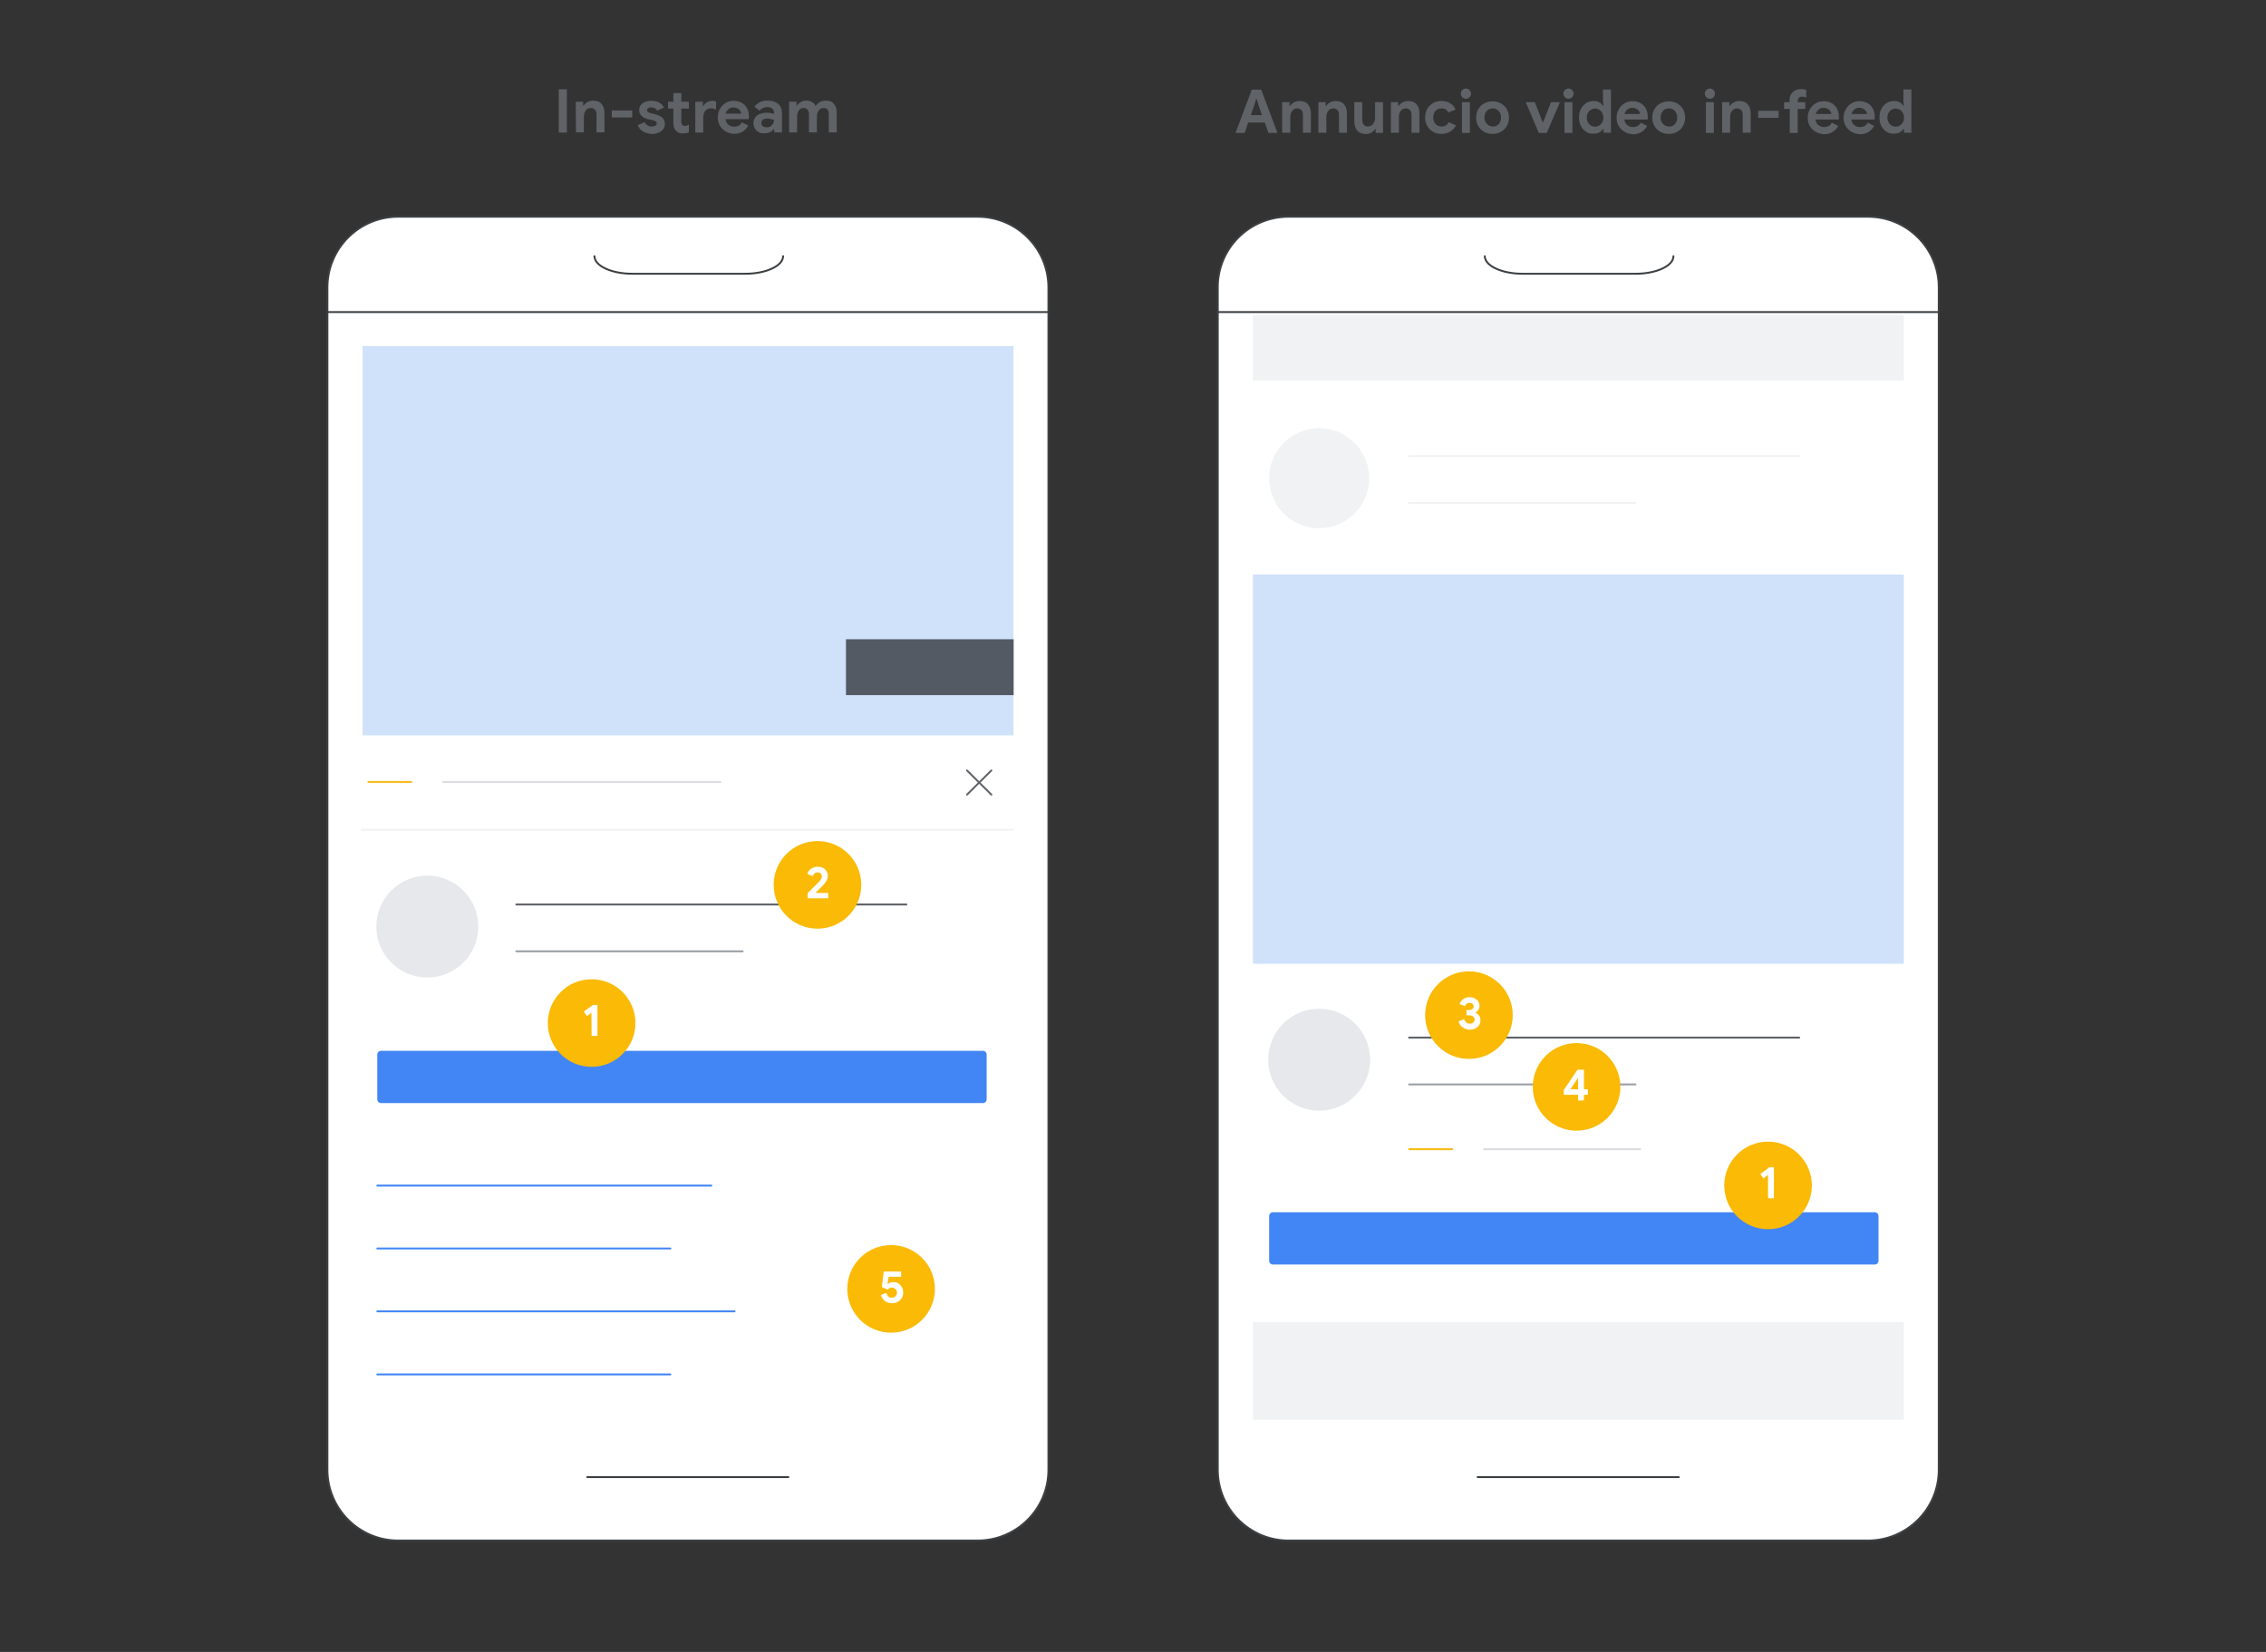 <?xml version="1.0" encoding="utf-8"?>
<!-- Generator: Adobe Illustrator 25.2.3, SVG Export Plug-In . SVG Version: 6.00 Build 0)  -->
<svg version="1.1" id="Layer_1" xmlns="http://www.w3.org/2000/svg" xmlns:xlink="http://www.w3.org/1999/xlink" x="0px" y="0px"
	 viewBox="0 0 1200 875" style="enable-background:new 0 0 1200 875;" xml:space="preserve">
<rect x="0" y="0" width="1200" height="875" fill="#333333" stroke="none"/>
<style type="text/css">
	.st0{enable-background:new    ;}
	.st1{fill:#5F6368;}
	.st2{fill:#FFFFFF;stroke:#3C4043;stroke-linecap:round;stroke-linejoin:round;}
	.st3{fill:none;stroke:#3C4043;stroke-linecap:round;stroke-linejoin:round;}
	.st4{fill:#D0E1FA;}
	.st5{opacity:0.6;enable-background:new    ;}
	.st6{fill:#E6E8EB;stroke:#E6E8EB;stroke-linecap:round;stroke-linejoin:round;}
	.st7{fill:none;stroke:#5F6368;stroke-linecap:round;stroke-linejoin:round;}
	.st8{fill:none;stroke:#4285F4;stroke-linecap:round;stroke-linejoin:round;}
	.st9{fill:none;stroke:#9AA0A6;stroke-linecap:round;stroke-linejoin:round;}
	.st10{fill:#4285F4;}
	.st11{fill:none;stroke:#F8BB16;stroke-linecap:round;stroke-linejoin:round;}
	.st12{fill:none;stroke:#DADCE0;stroke-linecap:round;stroke-linejoin:round;}
	.st13{fill:none;stroke:#F0F2F3;stroke-linecap:round;stroke-linejoin:round;}
	.st14{clip-path:url(#SVGID_2_);}
	.st15{fill:#F0F2F3;}
	.st16{fill:#FABA05;}
	.st17{fill:#FFFFFF;}
</style>
<g>
	<g class="st0">
		<path class="st1" d="M295.9,47.3h4.3v22.9h-4.3V47.3z"/>
		<path class="st1" d="M304.9,53.9h3.9v2h0.3c0.5-0.8,1.2-1.4,2.1-1.9s1.9-0.7,2.9-0.7c2,0,3.5,0.6,4.5,1.8s1.5,2.8,1.5,4.9v10.1
			h-4.2v-9.6c0-1-0.3-1.9-0.8-2.4c-0.5-0.6-1.3-0.9-2.2-0.9c-1.1,0-2,0.4-2.7,1.3c-0.7,0.9-1,2-1,3.3v8.3H305L304.9,53.9L304.9,53.9
			z"/>
		<path class="st1" d="M324,58.5h10.8v3.7H324V58.5z"/>
		<path class="st1" d="M340.3,69.5c-1.2-0.8-2.1-1.9-2.6-3.2l3.7-1.6c0.3,0.8,0.8,1.3,1.5,1.7c0.6,0.4,1.4,0.6,2.2,0.6
			c0.8,0,1.4-0.1,1.9-0.4c0.5-0.2,0.8-0.6,0.8-1.2c0-0.5-0.2-0.9-0.7-1.2c-0.5-0.3-1.2-0.5-2.1-0.7l-1.9-0.4
			c-1.3-0.3-2.4-0.9-3.3-1.7s-1.3-1.9-1.3-3.2c0-0.9,0.3-1.8,0.8-2.5c0.6-0.7,1.3-1.3,2.3-1.7s2-0.6,3.2-0.6c3.4,0,5.6,1.2,6.8,3.6
			l-3.6,1.6c-0.6-1.2-1.7-1.7-3.1-1.7c-0.7,0-1.3,0.1-1.7,0.4s-0.6,0.6-0.6,1c0,0.8,0.7,1.3,2.2,1.7l2.4,0.6c1.6,0.4,2.8,1,3.7,1.9
			c0.8,0.8,1.2,1.9,1.2,3.1c0,1-0.3,2-0.9,2.8s-1.4,1.4-2.5,1.9c-1.1,0.4-2.2,0.7-3.5,0.7C343.2,70.8,341.6,70.3,340.3,69.5z"/>
		<path class="st1" d="M359.8,70.4c-0.7-0.2-1.2-0.6-1.7-1c-1-1-1.5-2.4-1.5-4.2v-7.7h-2.8v-3.6h2.8v-4.6h4.2v4.6h4v3.6h-4v6.9
			c0,0.9,0.2,1.5,0.5,1.8c0.3,0.4,0.8,0.5,1.5,0.5c0.4,0,0.7-0.1,1-0.2s0.6-0.3,1-0.5v4.1c-0.9,0.4-1.9,0.5-2.9,0.5
			C361.2,70.8,360.5,70.6,359.8,70.4z"/>
		<path class="st1" d="M368.3,53.9h3.9v2.2h0.3c0.4-0.8,1-1.4,1.9-1.9s1.8-0.8,2.8-0.8c0.7,0,1.4,0.1,2,0.4V58
			c-0.6-0.2-1.1-0.4-1.5-0.5s-0.8-0.1-1.3-0.1c-1.2,0-2.2,0.5-2.9,1.3c-0.7,0.9-1.1,2-1.1,3.4v8.1h-4.2V53.9H368.3z"/>
		<path class="st1" d="M384.3,69.6c-1.3-0.7-2.3-1.8-3.1-3.1c-0.7-1.3-1.1-2.8-1.1-4.4c0-1.6,0.4-3,1.1-4.3s1.7-2.4,3-3.2
			s2.7-1.2,4.3-1.2c1.7,0,3.1,0.4,4.4,1.1c1.2,0.7,2.1,1.7,2.8,3s0.9,2.7,0.9,4.2c0,0.5,0,1-0.1,1.4h-12.3c0.2,1.3,0.7,2.3,1.6,3
			s1.8,1,3,1c1,0,1.8-0.2,2.5-0.6s1.2-1,1.6-1.7l3.4,1.7c-1.7,2.9-4.2,4.4-7.6,4.4C387,70.8,385.6,70.4,384.3,69.6z M392.5,60.1
			c0-0.5-0.2-1-0.6-1.5c-0.3-0.5-0.8-0.9-1.4-1.2s-1.3-0.5-2.1-0.5c-1,0-1.9,0.3-2.6,0.9c-0.7,0.6-1.2,1.4-1.6,2.4h8.3V60.1z"/>
		<path class="st1" d="M400.7,69.2c-1.1-1-1.7-2.3-1.7-4c0-1.1,0.3-2,0.9-2.9c0.6-0.8,1.4-1.5,2.4-1.9s2.1-0.7,3.3-0.7
			c1.7,0,3.1,0.2,4.3,0.7v-0.7c0-0.9-0.3-1.6-1-2.2c-0.7-0.6-1.6-0.8-2.7-0.8c-0.8,0-1.5,0.2-2.2,0.5c-0.7,0.4-1.3,0.8-1.8,1.4
			l-2.7-2.1c0.8-1,1.8-1.8,3-2.4c1.2-0.6,2.5-0.8,3.9-0.8c2.5,0,4.4,0.6,5.7,1.7c1.3,1.2,2,2.8,2,5.1v10H410v-1.7h-0.3
			c-0.5,0.6-1.1,1.2-1.9,1.6s-1.7,0.6-2.8,0.6C403.2,70.8,401.8,70.2,400.7,69.2z M408.8,66.3c0.7-0.8,1.1-1.7,1.1-2.7
			c-1.1-0.5-2.2-0.8-3.4-0.8c-2.2,0-3.3,0.8-3.3,2.4c0,0.7,0.2,1.2,0.7,1.6s1.1,0.6,2,0.6C407.2,67.5,408.1,67.1,408.8,66.3z"/>
		<path class="st1" d="M417.9,53.9h3.9v2h0.3c0.5-0.8,1.2-1.4,2.1-1.9s1.8-0.7,2.9-0.7c1.2,0,2.2,0.3,3,0.8c0.9,0.5,1.5,1.2,1.8,2.1
			c0.5-0.9,1.3-1.5,2.2-2.1c0.9-0.5,2-0.8,3.3-0.8c1.9,0,3.3,0.6,4.2,1.7c1,1.1,1.5,2.7,1.5,4.6v10.5h-4.2v-9.7c0-1-0.2-1.8-0.7-2.4
			s-1.1-0.8-2-0.8c-1.1,0-2,0.4-2.6,1.3c-0.7,0.9-1,2-1,3.4v8.2h-4.2v-9.7c0-1-0.3-1.8-0.8-2.4c-0.5-0.6-1.2-0.8-2.1-0.8
			c-1,0-1.9,0.4-2.5,1.3c-0.6,0.9-0.9,2-0.9,3.4v8.2h-4.2L417.9,53.9L417.9,53.9z"/>
	</g>
	<path class="st2" d="M210.9,114.8h306.8c20.7,0,37.5,16.8,37.5,37.5v626.2c0,20.7-16.8,37.5-37.5,37.5H210.9
		c-20.7,0-37.5-16.8-37.5-37.5V152.3C173.4,131.6,190.1,114.8,210.9,114.8z"/>
	<path class="st3" d="M314.8,135.7c0,5.1,9,9.3,20,9.3h59.9c11,0,20-4.2,20-9.3"/>
	<line class="st3" x1="173.4" y1="165.3" x2="555.2" y2="165.3"/>
	<line class="st3" x1="311" y1="782.4" x2="417.5" y2="782.4"/>
	<rect x="192" y="183.3" class="st4" width="344.7" height="206.2"/>
	<rect x="448" y="338.6" class="st5" width="88.8" height="29.6"/>
	<path class="st6" d="M226.3,464.3L226.3,464.3c14.6,0,26.5,11.9,26.5,26.5l0,0c0,14.6-11.9,26.5-26.5,26.5l0,0
		c-14.6,0-26.5-11.9-26.5-26.5l0,0C199.8,476.1,211.7,464.3,226.3,464.3z"/>
	<line class="st7" x1="273.4" y1="479.1" x2="480" y2="479.1"/>
	<line class="st8" x1="199.8" y1="628" x2="376.7" y2="628"/>
	<line class="st8" x1="199.8" y1="661.3" x2="355" y2="661.3"/>
	<line class="st8" x1="199.8" y1="694.6" x2="389" y2="694.6"/>
	<line class="st8" x1="199.8" y1="728" x2="355" y2="728"/>
	<line class="st9" x1="273.4" y1="503.9" x2="393.3" y2="503.9"/>
	<path class="st10" d="M201.8,556.6h318.7c1.1,0,2,0.9,2,2v23.7c0,1.1-0.9,2-2,2H201.8c-1.1,0-2-0.9-2-2v-23.7
		C199.8,557.5,200.7,556.6,201.8,556.6z"/>
	<line class="st11" x1="195.1" y1="414.2" x2="217.8" y2="414.2"/>
	<line class="st12" x1="234.7" y1="414.2" x2="381.5" y2="414.2"/>
	<line class="st13" x1="191.5" y1="439.5" x2="536.5" y2="439.5"/>
	<line class="st7" x1="525" y1="408.1" x2="512.1" y2="420.9"/>
	<line class="st7" x1="512.1" y1="408.1" x2="525" y2="420.9"/>
	<path class="st2" d="M682.4,114.8h306.8c20.7,0,37.5,16.8,37.5,37.5v626.2c0,20.7-16.8,37.5-37.5,37.5H682.4
		c-20.7,0-37.5-16.8-37.5-37.5V152.3C644.8,131.6,661.6,114.8,682.4,114.8z"/>
	<path class="st3" d="M786.3,135.7c0,5.1,9,9.3,20,9.3h59.9c11,0,20-4.2,20-9.3"/>
	<line class="st3" x1="644.8" y1="165.3" x2="1026.7" y2="165.3"/>
	<line class="st3" x1="782.5" y1="782.4" x2="889" y2="782.4"/>
	<g>
		<g>
			<defs>
				<rect id="SVGID_1_" x="653" y="167" width="366" height="585"/>
			</defs>
			<clipPath id="SVGID_2_">
				<use xlink:href="#SVGID_1_"  style="overflow:visible;"/>
			</clipPath>
			<g class="st14">
				<rect x="663.5" y="304.3" class="st4" width="344.7" height="206.2"/>
				<rect x="663.5" y="700.3" class="st15" width="344.7" height="206.2"/>
				<rect x="663.5" y="-4.7" class="st15" width="344.7" height="206.2"/>
				<path class="st10" d="M674.1,642.1h318.7c1.1,0,2,0.9,2,2v23.7c0,1.1-0.9,2-2,2H674.1c-1.1,0-2-0.9-2-2v-23.7
					C672.1,643,673,642.1,674.1,642.1z"/>
				<line class="st11" x1="746.3" y1="608.7" x2="769" y2="608.7"/>
				<line class="st12" x1="785.9" y1="608.7" x2="868.6" y2="608.7"/>
				<path class="st6" d="M698.6,534.8L698.6,534.8c14.6,0,26.5,11.9,26.5,26.5l0,0c0,14.6-11.9,26.5-26.5,26.5l0,0
					c-14.6,0-26.5-11.9-26.5-26.5l0,0C672.1,546.6,684,534.8,698.6,534.8z"/>
				<line class="st7" x1="746.2" y1="549.6" x2="952.8" y2="549.6"/>
				<line class="st9" x1="746.2" y1="574.4" x2="866.1" y2="574.4"/>
				<path class="st15" d="M698.6,226.8L698.6,226.8c14.6,0,26.5,11.9,26.5,26.5l0,0c0,14.6-11.9,26.5-26.5,26.5l0,0
					c-14.6,0-26.5-11.9-26.5-26.5l0,0C672.1,238.6,684,226.8,698.6,226.8z"/>
				<line class="st13" x1="746.2" y1="241.6" x2="952.8" y2="241.6"/>
				<line class="st13" x1="746.2" y1="266.4" x2="866.1" y2="266.4"/>
			</g>
		</g>
	</g>
	<g transform="translate(278 507)">
	</g>
	<circle class="st16" cx="313.3" cy="541.9" r="23.2"/>
	<g class="st0">
		<path class="st17" d="M313.2,536.4l-2.4,1.8l-1.6-2.4l4.8-3.5h2.4v16.4h-3.1L313.2,536.4L313.2,536.4z"/>
	</g>
	<g transform="translate(901 593)">
	</g>
	<circle class="st16" cx="936.3" cy="627.9" r="23.2"/>
	<g class="st0">
		<path class="st17" d="M936.2,622.4l-2.4,1.8l-1.6-2.4l4.8-3.5h2.4v16.4h-3.1v-12.3H936.2z"/>
	</g>
	<g transform="translate(397 434)">
	</g>
	<circle class="st16" cx="432.9" cy="468.7" r="23.2"/>
	<g class="st0">
		<path class="st17" d="M427.7,473.1c3.3-3.3,5.3-5.3,6-6c0.6-0.6,1-1.2,1.2-1.6s0.3-0.9,0.3-1.4s-0.2-1-0.6-1.4s-1-0.6-1.7-0.6
			s-1.2,0.2-1.6,0.6s-0.7,0.9-0.9,1.4l-2.9-1.2c0.2-0.6,0.5-1.2,1-1.8c0.5-0.6,1.1-1.1,1.8-1.4s1.6-0.6,2.6-0.6c1.1,0,2,0.2,2.9,0.6
			s1.4,1,1.9,1.7c0.4,0.7,0.7,1.5,0.7,2.4c0,1.8-0.9,3.5-2.6,5.2c-0.3,0.3-0.6,0.6-1,1s-0.7,0.7-1.1,1.1l-1.8,1.8l0.1,0.1h6.6v2.8
			h-10.9V473.1z"/>
	</g>
	<g transform="translate(436 648)">
	</g>
	<circle class="st16" cx="471.9" cy="682.7" r="23.2"/>
	<g class="st0">
		<path class="st17" d="M468.7,689.2c-1.1-0.8-1.8-1.9-2.2-3.3l2.9-1.1c0.2,0.8,0.5,1.5,1,1.9c0.5,0.5,1.1,0.7,1.9,0.7
			s1.4-0.3,1.9-0.8s0.8-1.2,0.8-1.9c0-0.8-0.3-1.4-0.8-1.9s-1.2-0.8-1.9-0.8c-0.5,0-0.9,0.1-1.3,0.3s-0.7,0.5-1,0.8l-3-1.4l1-8.2
			h9.2v2.8h-6.6l-0.6,3.8h0.2c0.8-0.7,1.8-1,2.9-1c0.9,0,1.8,0.2,2.6,0.7c0.8,0.5,1.4,1.1,1.9,2c0.5,0.8,0.7,1.8,0.7,2.9
			c0,1.1-0.3,2.1-0.8,2.9c-0.5,0.8-1.2,1.5-2.1,2s-1.9,0.7-3,0.7C471,690.3,469.8,689.9,468.7,689.2z"/>
	</g>
	<g transform="translate(742 503)">
	</g>
	<circle class="st16" cx="777.9" cy="537.7" r="23.2"/>
	<g class="st0">
		<path class="st17" d="M774.6,544.2c-1.1-0.7-1.8-1.8-2.2-3.2l3-1.2c0.2,0.8,0.6,1.4,1.1,1.8s1.1,0.6,1.9,0.6
			c0.7,0,1.3-0.2,1.8-0.6s0.7-0.9,0.7-1.6c0-0.7-0.3-1.2-0.8-1.6c-0.5-0.4-1.3-0.6-2.1-0.6h-1.4V535h1.3c0.7,0,1.3-0.2,1.8-0.5
			c0.5-0.4,0.7-0.9,0.7-1.5c0-0.5-0.2-1-0.6-1.3c-0.4-0.4-0.9-0.5-1.6-0.5s-1.2,0.2-1.6,0.5c-0.4,0.4-0.7,0.8-0.8,1.3l-2.9-1.2
			c0.4-1,1-1.8,1.9-2.5s2.1-1.1,3.4-1.1c1,0,1.9,0.2,2.7,0.6c0.8,0.4,1.4,0.9,1.9,1.6c0.4,0.7,0.7,1.4,0.7,2.2
			c0,0.9-0.2,1.6-0.6,2.3c-0.4,0.6-0.9,1.1-1.5,1.4v0.2c0.8,0.3,1.4,0.8,1.9,1.5s0.7,1.5,0.7,2.5c0,0.9-0.2,1.8-0.7,2.5
			c-0.5,0.8-1.2,1.3-2,1.8c-0.9,0.4-1.9,0.6-3,0.6C776.9,545.3,775.7,545,774.6,544.2z"/>
	</g>
	<g transform="translate(799 541)">
	</g>
	<circle class="st16" cx="834.9" cy="575.7" r="23.2"/>
	<g class="st0">
		<path class="st17" d="M835.7,579.9h-7.6v-2.5l7.3-10.8h3.4V577h2.1v2.9h-2.1v3h-3.1L835.7,579.9L835.7,579.9z M835.7,577v-5.8
			h-0.2l-3.9,5.8H835.7z"/>
	</g>
	<g>
		<path class="st1" d="M662.9,47.5h5l8.6,22.9h-4.8l-1.9-5.5H661l-1.9,5.5h-4.8L662.9,47.5z M668.3,61l-2-5.8l-0.8-2.8h-0.3
			l-0.8,2.8l-2,5.8H668.3z"/>
		<path class="st1" d="M679,54.1h3.9v2h0.3c0.5-0.8,1.2-1.4,2.1-1.9c0.9-0.5,1.9-0.7,2.9-0.7c2,0,3.5,0.6,4.5,1.8
			c1,1.2,1.5,2.8,1.5,4.9v10.1H690v-9.6c0-1-0.3-1.9-0.8-2.4s-1.3-0.9-2.2-0.9c-1.1,0-2,0.4-2.7,1.3c-0.7,0.9-1,2-1,3.3v8.3H679
			V54.1z"/>
		<path class="st1" d="M698.1,54.1h3.9v2h0.3c0.5-0.8,1.2-1.4,2.1-1.9c0.9-0.5,1.9-0.7,2.9-0.7c2,0,3.5,0.6,4.5,1.8
			c1,1.2,1.5,2.8,1.5,4.9v10.1h-4.2v-9.6c0-1-0.3-1.9-0.8-2.4s-1.3-0.9-2.2-0.9c-1.1,0-2,0.4-2.7,1.3c-0.7,0.9-1,2-1,3.3v8.3h-4.2
			V54.1z"/>
		<path class="st1" d="M718.7,69.1c-1-1.2-1.5-2.9-1.5-5.1v-9.9h4.2v9.4c0,1.1,0.3,2,0.8,2.6c0.5,0.6,1.2,0.9,2.1,0.9
			c1.2,0,2.1-0.4,2.8-1.3c0.7-0.9,1.1-2,1.1-3.3v-8.3h4.2v16.3h-3.9v-2h-0.3c-0.5,0.8-1.2,1.4-2.1,1.9c-0.9,0.5-1.9,0.7-2.9,0.7
			C721.2,70.9,719.7,70.3,718.7,69.1z"/>
		<path class="st1" d="M736.5,54.1h3.9v2h0.3c0.5-0.8,1.2-1.4,2.1-1.9c0.9-0.5,1.9-0.7,2.9-0.7c2,0,3.5,0.6,4.5,1.8
			c1,1.2,1.5,2.8,1.5,4.9v10.1h-4.2v-9.6c0-1-0.3-1.9-0.8-2.4s-1.3-0.9-2.2-0.9c-1.1,0-2,0.4-2.7,1.3c-0.7,0.9-1,2-1,3.3v8.3h-4.2
			V54.1z"/>
		<path class="st1" d="M758.9,69.8c-1.3-0.7-2.3-1.8-3.1-3.1c-0.7-1.3-1.1-2.8-1.1-4.5s0.4-3.2,1.1-4.5s1.8-2.3,3.1-3.1
			c1.3-0.7,2.8-1.1,4.4-1.1c1.8,0,3.4,0.4,4.7,1.2c1.3,0.8,2.2,1.9,2.8,3.3l-3.8,1.6c-0.7-1.5-1.9-2.2-3.6-2.2
			c-1.3,0-2.3,0.4-3.2,1.3c-0.8,0.9-1.2,2-1.2,3.5c0,1.5,0.4,2.6,1.2,3.5c0.8,0.9,1.9,1.3,3.2,1.3c1.8,0,3.1-0.8,3.8-2.3l3.8,1.7
			c-0.7,1.4-1.7,2.5-3,3.3c-1.3,0.8-2.8,1.2-4.6,1.2C761.7,70.9,760.2,70.6,758.9,69.8z"/>
		<path class="st1" d="M774.4,51.5c-0.5-0.5-0.8-1.2-0.8-1.9c0-0.7,0.3-1.4,0.8-1.9c0.5-0.5,1.2-0.8,1.9-0.8c0.7,0,1.4,0.3,1.9,0.8
			c0.5,0.5,0.8,1.2,0.8,1.9c0,0.7-0.3,1.4-0.8,1.9c-0.5,0.5-1.2,0.8-1.9,0.8C775.6,52.3,774.9,52.1,774.4,51.5z M774.2,54.1h4.2
			v16.3h-4.2V54.1z"/>
		<path class="st1" d="M785.9,69.8c-1.3-0.8-2.4-1.8-3.1-3.1s-1.1-2.8-1.1-4.4c0-1.6,0.4-3.1,1.1-4.4c0.7-1.3,1.8-2.4,3.1-3.1
			s2.8-1.1,4.5-1.1c1.7,0,3.2,0.4,4.5,1.1c1.3,0.8,2.4,1.8,3.1,3.1c0.7,1.3,1.1,2.8,1.1,4.4c0,1.6-0.4,3.1-1.1,4.4
			c-0.7,1.3-1.8,2.3-3.1,3.1c-1.3,0.8-2.8,1.1-4.5,1.1C788.8,70.9,787.2,70.6,785.9,69.8z M792.7,66.5c0.7-0.4,1.2-0.9,1.6-1.7
			c0.4-0.7,0.6-1.6,0.6-2.6c0-1-0.2-1.8-0.6-2.5c-0.4-0.7-0.9-1.3-1.6-1.7c-0.7-0.4-1.4-0.6-2.2-0.6c-0.8,0-1.6,0.2-2.2,0.6
			c-0.7,0.4-1.2,0.9-1.6,1.7c-0.4,0.7-0.6,1.6-0.6,2.5s0.2,1.8,0.6,2.5c0.4,0.7,1,1.3,1.6,1.7c0.7,0.4,1.4,0.6,2.2,0.6
			C791.2,67.1,792,66.9,792.7,66.5z"/>
		<path class="st1" d="M808,54.1h4.8l4.1,10.6h0.3l4.2-10.6h4.7l-7,16.3h-4.2L808,54.1z"/>
		<path class="st1" d="M828.7,51.5c-0.5-0.5-0.8-1.2-0.8-1.9c0-0.7,0.3-1.4,0.8-1.9c0.5-0.5,1.2-0.8,1.9-0.8c0.7,0,1.4,0.3,1.9,0.8
			c0.5,0.5,0.8,1.2,0.8,1.9c0,0.7-0.3,1.4-0.8,1.9c-0.5,0.5-1.2,0.8-1.9,0.8C829.9,52.3,829.3,52.1,828.7,51.5z M828.5,54.1h4.2
			v16.3h-4.2V54.1z"/>
		<path class="st1" d="M840,69.8c-1.2-0.7-2.2-1.8-2.8-3.1c-0.7-1.3-1-2.8-1-4.5c0-1.7,0.3-3.2,1-4.5c0.7-1.3,1.6-2.4,2.8-3.1
			s2.5-1.1,4-1.1c1.1,0,2.1,0.2,2.9,0.7c0.9,0.5,1.5,1.1,2,1.8h0.3l-0.3-2.3v-6.3h4.2v22.9h-3.9v-2h-0.3c-0.4,0.7-1.1,1.3-1.9,1.8
			c-0.9,0.5-1.9,0.7-3,0.7C842.5,70.9,841.2,70.6,840,69.8z M846.9,66.5c0.7-0.4,1.2-1,1.6-1.7c0.4-0.7,0.6-1.6,0.6-2.5
			c0-0.9-0.2-1.8-0.6-2.5s-0.9-1.3-1.6-1.7c-0.7-0.4-1.4-0.6-2.2-0.6c-0.8,0-1.5,0.2-2.2,0.6c-0.7,0.4-1.2,1-1.6,1.7
			s-0.6,1.6-0.6,2.5c0,0.9,0.2,1.8,0.6,2.5c0.4,0.7,0.9,1.3,1.6,1.7s1.4,0.6,2.2,0.6C845.5,67.1,846.2,66.9,846.9,66.5z"/>
		<path class="st1" d="M860.3,69.8c-1.3-0.7-2.3-1.8-3.1-3.1s-1.1-2.8-1.1-4.4c0-1.6,0.4-3,1.1-4.3c0.7-1.3,1.7-2.4,3-3.2
			c1.3-0.8,2.7-1.2,4.3-1.2c1.7,0,3.1,0.4,4.4,1.1c1.2,0.7,2.1,1.7,2.8,3c0.6,1.3,0.9,2.7,0.9,4.2c0,0.5,0,1-0.1,1.4h-12.3
			c0.2,1.3,0.7,2.3,1.6,3s1.8,1,3,1c1,0,1.8-0.2,2.5-0.6c0.7-0.4,1.2-1,1.6-1.7l3.4,1.7c-1.7,2.9-4.2,4.4-7.6,4.4
			C863,70.9,861.6,70.6,860.3,69.8z M868.5,60.3c0-0.5-0.2-1-0.6-1.5c-0.3-0.5-0.8-0.9-1.4-1.2c-0.6-0.3-1.3-0.5-2.1-0.5
			c-1,0-1.9,0.3-2.6,0.9c-0.7,0.6-1.2,1.4-1.6,2.4H868.5z"/>
		<path class="st1" d="M879.2,69.8c-1.3-0.8-2.4-1.8-3.1-3.1s-1.1-2.8-1.1-4.4c0-1.6,0.4-3.1,1.1-4.4c0.7-1.3,1.8-2.4,3.1-3.1
			s2.8-1.1,4.5-1.1c1.7,0,3.2,0.4,4.5,1.1c1.3,0.8,2.4,1.8,3.1,3.1c0.7,1.3,1.1,2.8,1.1,4.4c0,1.6-0.4,3.1-1.1,4.4
			c-0.7,1.3-1.8,2.3-3.1,3.1c-1.3,0.8-2.8,1.1-4.5,1.1C882.1,70.9,880.6,70.6,879.2,69.8z M886,66.5c0.7-0.4,1.2-0.9,1.6-1.7
			c0.4-0.7,0.6-1.6,0.6-2.6c0-1-0.2-1.8-0.6-2.5c-0.4-0.7-0.9-1.3-1.6-1.7c-0.7-0.4-1.4-0.6-2.2-0.6c-0.8,0-1.6,0.2-2.2,0.6
			c-0.7,0.4-1.2,0.9-1.6,1.7c-0.4,0.7-0.6,1.6-0.6,2.5s0.2,1.8,0.6,2.5c0.4,0.7,1,1.3,1.6,1.7c0.7,0.4,1.4,0.6,2.2,0.6
			C884.6,67.1,885.3,66.9,886,66.5z"/>
		<path class="st1" d="M903.6,51.5c-0.5-0.5-0.8-1.2-0.8-1.9c0-0.7,0.3-1.4,0.8-1.9c0.5-0.5,1.2-0.8,1.9-0.8c0.7,0,1.4,0.3,1.9,0.8
			c0.5,0.5,0.8,1.2,0.8,1.9c0,0.7-0.3,1.4-0.8,1.9c-0.5,0.5-1.2,0.8-1.9,0.8C904.7,52.3,904.1,52.1,903.6,51.5z M903.4,54.1h4.2
			v16.3h-4.2V54.1z"/>
		<path class="st1" d="M911.9,54.1h3.9v2h0.3c0.5-0.8,1.2-1.4,2.1-1.9c0.9-0.5,1.9-0.7,2.9-0.7c2,0,3.5,0.6,4.5,1.8
			c1,1.2,1.5,2.8,1.5,4.9v10.1h-4.2v-9.6c0-1-0.3-1.9-0.8-2.4s-1.3-0.9-2.2-0.9c-1.1,0-2,0.4-2.7,1.3c-0.7,0.9-1,2-1,3.3v8.3h-4.2
			V54.1z"/>
		<path class="st1" d="M931.1,58.7h10.8v3.7h-10.8V58.7z"/>
		<path class="st1" d="M947.7,57.7h-2.9v-3.6h2.9v-0.9c0-1.9,0.6-3.3,1.7-4.4s2.6-1.6,4.4-1.6c1,0,1.9,0.1,2.7,0.4v4.1
			c-0.4-0.2-0.8-0.3-1.1-0.4c-0.3-0.1-0.7-0.1-1.1-0.1c-0.7,0-1.3,0.2-1.7,0.6c-0.4,0.4-0.6,1-0.6,1.7v0.6h4v3.6h-4v12.7h-4.2V57.7z
			"/>
		<path class="st1" d="M961.5,69.8c-1.3-0.7-2.3-1.8-3.1-3.1s-1.1-2.8-1.1-4.4c0-1.6,0.4-3,1.1-4.3c0.7-1.3,1.7-2.4,3-3.2
			c1.3-0.8,2.7-1.2,4.3-1.2c1.7,0,3.1,0.4,4.4,1.1c1.2,0.7,2.1,1.7,2.8,3c0.6,1.3,0.9,2.7,0.9,4.2c0,0.5,0,1-0.1,1.4h-12.3
			c0.2,1.3,0.7,2.3,1.6,3s1.8,1,3,1c1,0,1.8-0.2,2.5-0.6c0.7-0.4,1.2-1,1.6-1.7l3.4,1.7c-1.7,2.9-4.2,4.4-7.6,4.4
			C964.3,70.9,962.8,70.6,961.5,69.8z M969.8,60.3c0-0.5-0.2-1-0.6-1.5c-0.3-0.5-0.8-0.9-1.4-1.2c-0.6-0.3-1.3-0.5-2.1-0.5
			c-1,0-1.9,0.3-2.6,0.9c-0.7,0.6-1.2,1.4-1.6,2.4H969.8z"/>
		<path class="st1" d="M980.5,69.8c-1.3-0.7-2.3-1.8-3.1-3.1s-1.1-2.8-1.1-4.4c0-1.6,0.4-3,1.1-4.3c0.7-1.3,1.7-2.4,3-3.2
			c1.3-0.8,2.7-1.2,4.3-1.2c1.7,0,3.1,0.4,4.4,1.1c1.2,0.7,2.1,1.7,2.8,3c0.6,1.3,0.9,2.7,0.9,4.2c0,0.5,0,1-0.1,1.4h-12.3
			c0.2,1.3,0.7,2.3,1.6,3s1.8,1,3,1c1,0,1.8-0.2,2.5-0.6c0.7-0.4,1.2-1,1.6-1.7l3.4,1.7c-1.7,2.9-4.2,4.4-7.6,4.4
			C983.2,70.9,981.8,70.6,980.5,69.8z M988.7,60.3c0-0.5-0.2-1-0.6-1.5c-0.3-0.5-0.8-0.9-1.4-1.2c-0.6-0.3-1.3-0.5-2.1-0.5
			c-1,0-1.9,0.3-2.6,0.9c-0.7,0.6-1.2,1.4-1.6,2.4H988.7z"/>
		<path class="st1" d="M999.1,69.8c-1.2-0.7-2.2-1.8-2.8-3.1c-0.7-1.3-1-2.8-1-4.5c0-1.7,0.3-3.2,1-4.5c0.7-1.3,1.6-2.4,2.8-3.1
			s2.5-1.1,4-1.1c1.1,0,2.1,0.2,2.9,0.7c0.9,0.5,1.5,1.1,2,1.8h0.3l-0.3-2.3v-6.3h4.2v22.9h-3.9v-2h-0.3c-0.4,0.7-1.1,1.3-1.9,1.8
			c-0.9,0.5-1.9,0.7-3,0.7C1001.7,70.9,1000.3,70.6,999.1,69.8z M1006.1,66.5c0.7-0.4,1.2-1,1.6-1.7c0.4-0.7,0.6-1.6,0.6-2.5
			c0-0.9-0.2-1.8-0.6-2.5s-0.9-1.3-1.6-1.7c-0.7-0.4-1.4-0.6-2.2-0.6c-0.8,0-1.5,0.2-2.2,0.6c-0.7,0.4-1.2,1-1.6,1.7
			s-0.6,1.6-0.6,2.5c0,0.9,0.2,1.8,0.6,2.5c0.4,0.7,0.9,1.3,1.6,1.7s1.4,0.6,2.2,0.6C1004.6,67.1,1005.4,66.9,1006.1,66.5z"/>
	</g>
</g>
</svg>

